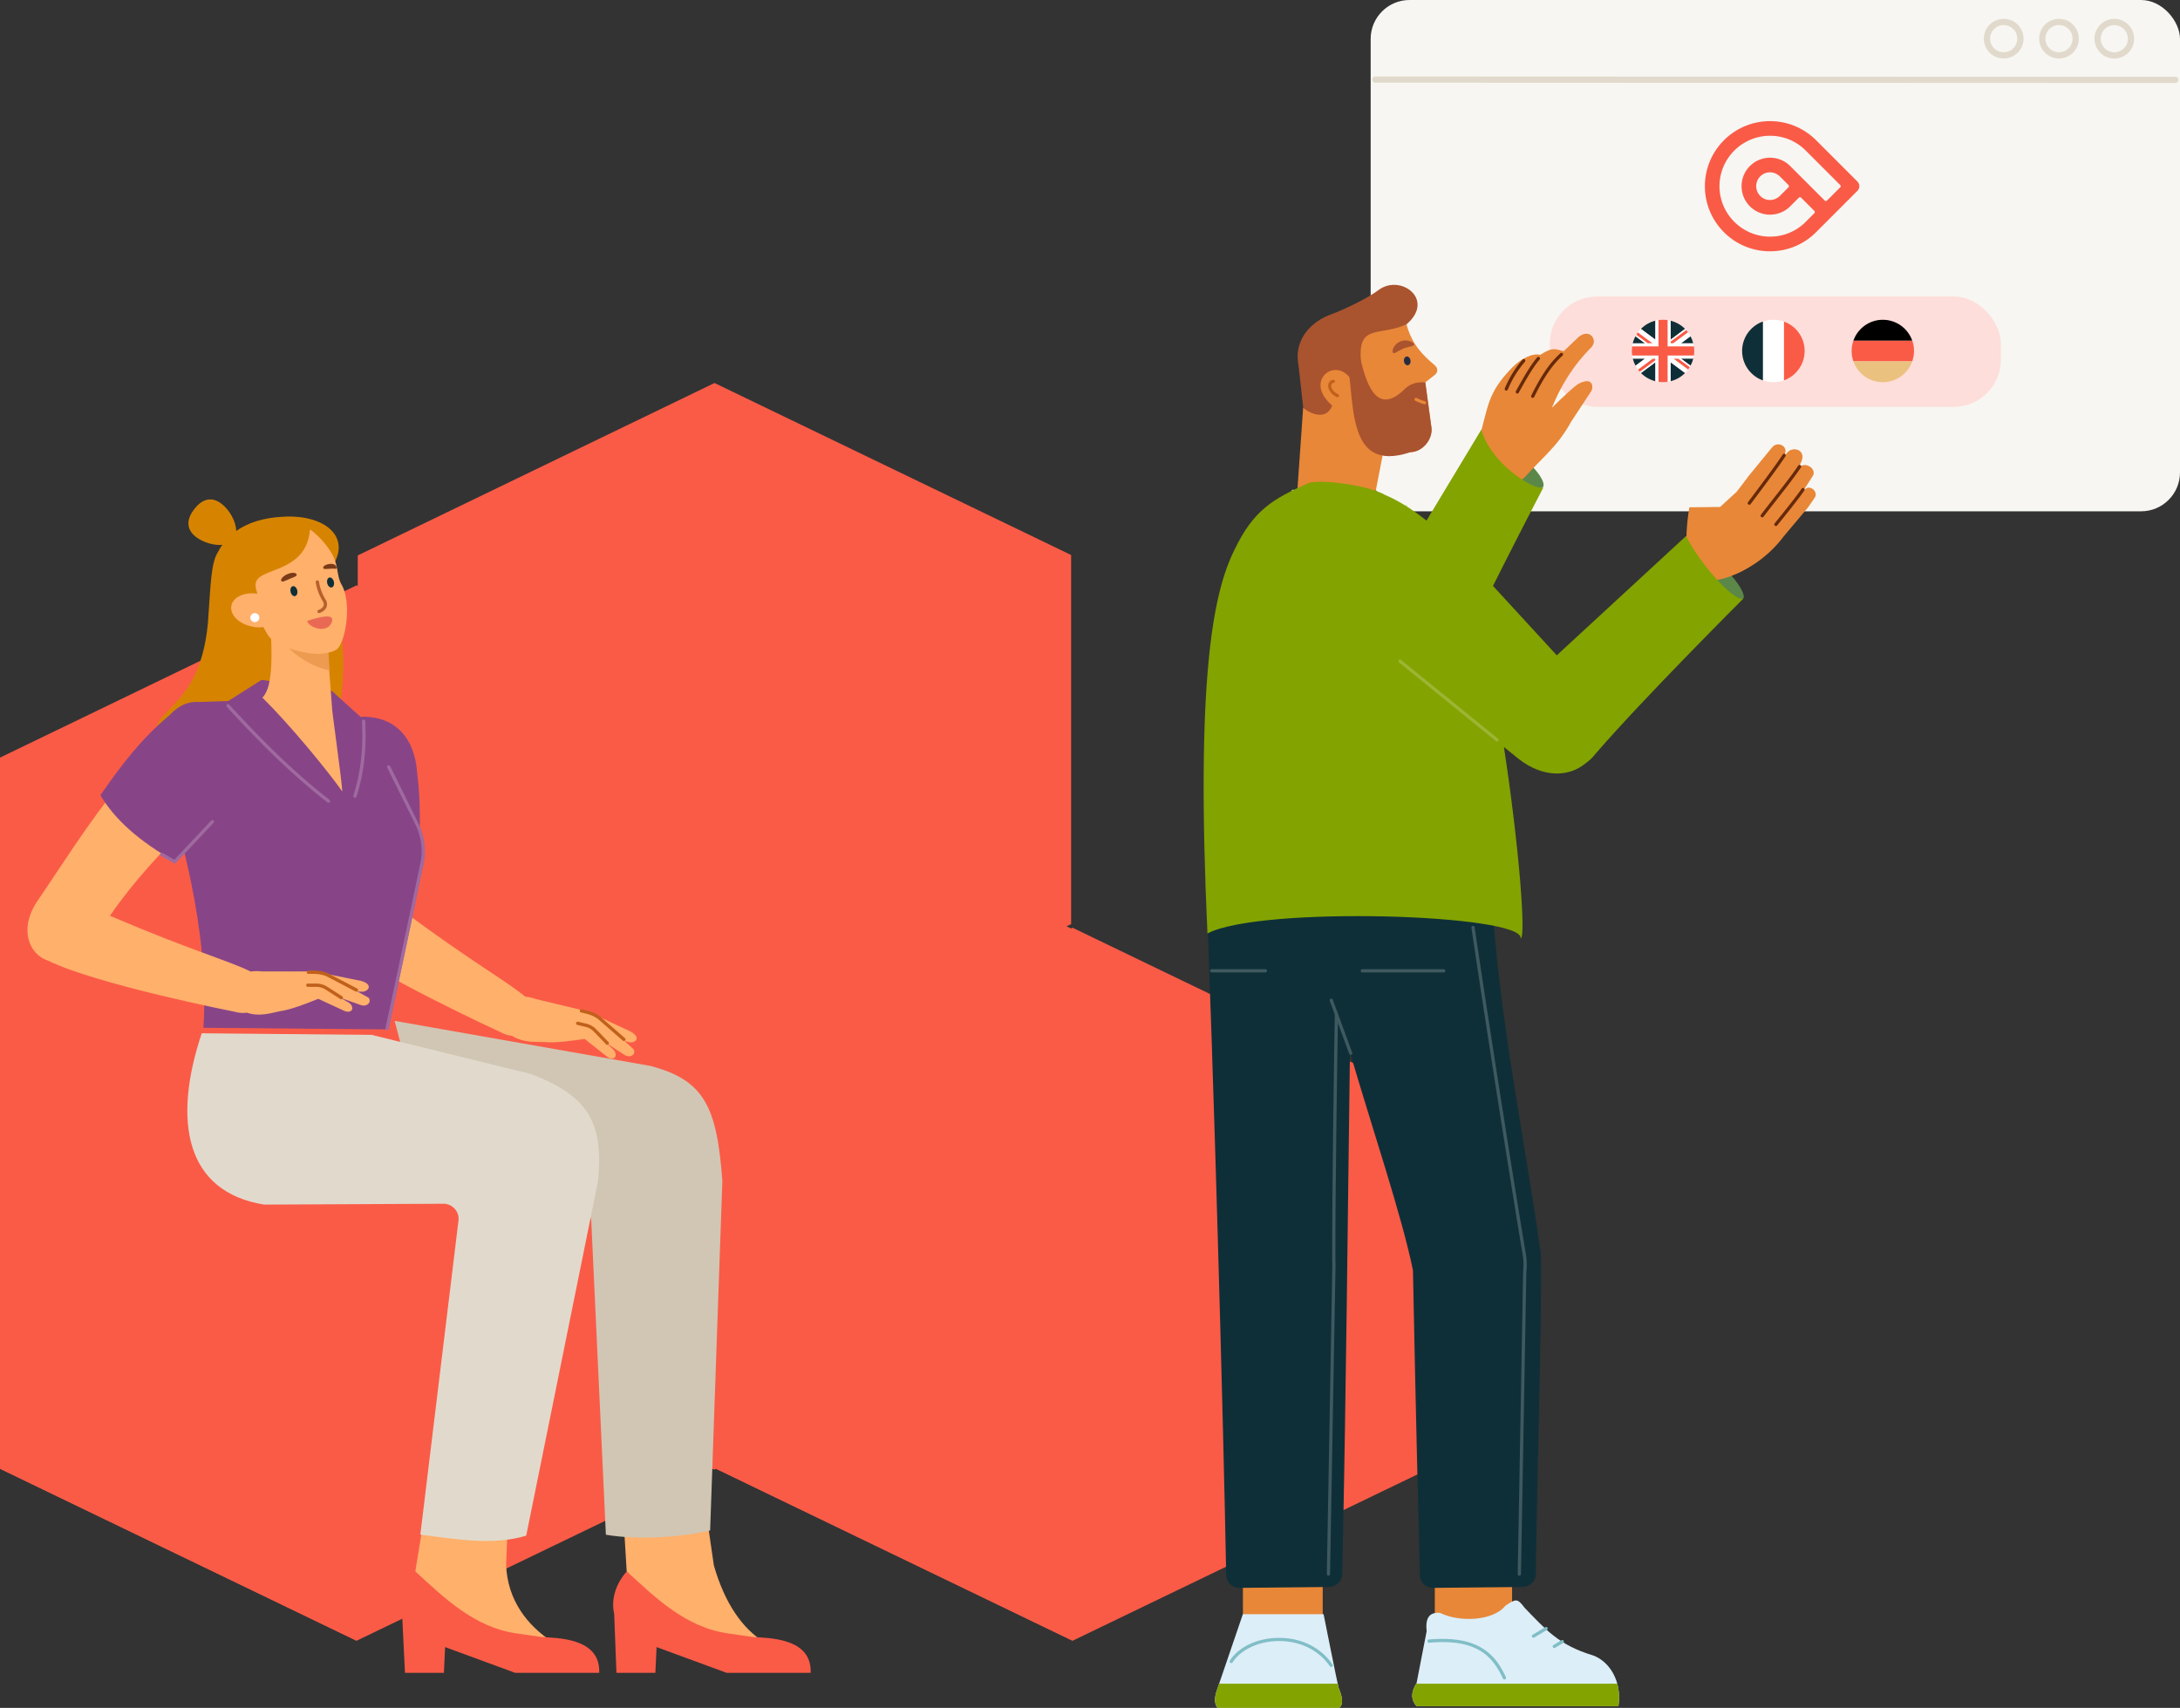 <svg width="595.95" height="466.96" version="1.1" id="svg7109" xmlns:xlink="http://www.w3.org/1999/xlink" xmlns="http://www.w3.org/2000/svg"><rect width="100%" height="100%" fill="#333333" stroke="none"/><defs id="defs6623"><linearGradient id="linear-gradient" x1="514.75" y1="800" x2="514.75" y2="561.72" gradientUnits="userSpaceOnUse"><stop offset="0" stop-color="#fff" id="stop6531"/><stop offset=".02" stop-color="#dbecef" id="stop6533"/><stop offset=".06" stop-color="#a6d1d7" id="stop6535"/><stop offset=".09" stop-color="#7abbc3" id="stop6537"/><stop offset=".12" stop-color="#58a9b4" id="stop6539"/><stop offset=".15" stop-color="#3f9da8" id="stop6541"/><stop offset=".18" stop-color="#3195a2" id="stop6543"/><stop offset=".21" stop-color="#2c93a0" id="stop6545"/><stop offset=".79" stop-color="#164a50" id="stop6547"/></linearGradient><linearGradient id="linear-gradient-2" x1="-.76" y1="486.26" x2="1032.51" y2="486.26" gradientUnits="userSpaceOnUse"><stop offset="0" stop-color="#fff" stop-opacity="0" id="stop6552"/><stop offset="1" stop-color="#ebe7dd" id="stop6554"/></linearGradient><linearGradient id="linear-gradient-3" x1="2.33" y1="408.26" x2="551.29" y2="408.26" gradientUnits="userSpaceOnUse"><stop offset=".1" stop-color="#2c93a0" id="stop6557"/><stop offset=".21" stop-color="#fff" id="stop6559"/><stop offset=".31" stop-color="#de982b" id="stop6561"/><stop offset=".42" stop-color="#fff" id="stop6563"/><stop offset=".5" stop-color="#2c93a0" id="stop6565"/><stop offset=".57" stop-color="#fff" id="stop6567"/><stop offset=".65" stop-color="#de982b" id="stop6569"/><stop offset=".74" stop-color="#fff" id="stop6571"/><stop offset=".85" stop-color="#2c93a0" id="stop6573"/></linearGradient><linearGradient id="linear-gradient-4" x1="477.6" y1="658.43" x2="1025.08" y2="658.43" xlink:href="#linear-gradient-3"/><linearGradient id="linear-gradient-5" x1="44.27" y1="632.53" x2="592.24" y2="632.53" gradientUnits="userSpaceOnUse"><stop offset="0" stop-color="#0f2f38" id="stop6577"/><stop offset=".1" stop-color="#2c93a0" id="stop6579"/><stop offset=".21" stop-color="#fff" id="stop6581"/><stop offset=".31" stop-color="#de982b" id="stop6583"/><stop offset=".42" stop-color="#fff" id="stop6585"/><stop offset=".5" stop-color="#2c93a0" id="stop6587"/><stop offset=".57" stop-color="#fff" id="stop6589"/><stop offset=".65" stop-color="#de982b" id="stop6591"/><stop offset=".74" stop-color="#fff" id="stop6593"/><stop offset=".85" stop-color="#2c93a0" id="stop6595"/><stop offset="1" stop-color="#0f2f38" id="stop6597"/></linearGradient><linearGradient id="linear-gradient-6" x1="82.1" y1="613.61" x2="630.07" y2="613.61" xlink:href="#linear-gradient-5"/><linearGradient id="linear-gradient-7" x1="119.92" y1="595.11" x2="667.89" y2="595.11" xlink:href="#linear-gradient-5"/><linearGradient id="linear-gradient-8" x1="156.93" y1="577.84" x2="704.9" y2="577.84" xlink:href="#linear-gradient-5"/><linearGradient id="linear-gradient-9" x1="195.58" y1="558.93" x2="743.55" y2="558.93" xlink:href="#linear-gradient-5"/><linearGradient id="linear-gradient-10" x1="232.58" y1="541.25" x2="780.55" y2="541.25" xlink:href="#linear-gradient-5"/><linearGradient id="linear-gradient-11" x1="269.59" y1="523.57" x2="817.56" y2="523.57" xlink:href="#linear-gradient-5"/><linearGradient id="linear-gradient-12" x1="308.24" y1="505.48" x2="856.2" y2="505.48" xlink:href="#linear-gradient-5"/><linearGradient id="linear-gradient-13" x1="346.06" y1="487.8" x2="894.03" y2="487.8" xlink:href="#linear-gradient-5"/><linearGradient id="linear-gradient-14" x1="383.89" y1="468.88" x2="931.86" y2="468.88" xlink:href="#linear-gradient-5"/><linearGradient id="linear-gradient-15" x1="422.54" y1="450.79" x2="970.51" y2="450.79" xlink:href="#linear-gradient-5"/><linearGradient id="linear-gradient-16" x1="459.54" y1="431.06" x2="1007.51" y2="431.06" xlink:href="#linear-gradient-5"/><linearGradient id="linear-gradient-17" x1="128.38" y1="632.18" x2="676.35" y2="632.18" gradientTransform="matrix(-1 0 0 1 1115.38 0)" xlink:href="#linear-gradient-5"/><linearGradient id="linear-gradient-18" x1="166.21" y1="614.09" x2="714.18" y2="614.09" gradientTransform="matrix(-1 0 0 1 1115.38 0)" xlink:href="#linear-gradient-5"/><linearGradient id="linear-gradient-19" x1="204.03" y1="596" x2="752" y2="596" gradientTransform="matrix(-1 0 0 1 1115.38 0)" xlink:href="#linear-gradient-5"/><linearGradient id="linear-gradient-20" x1="241.86" y1="577.91" x2="789.83" y2="577.91" gradientTransform="matrix(-1 0 0 1 1115.38 0)" xlink:href="#linear-gradient-5"/><linearGradient id="linear-gradient-21" x1="279.69" y1="559.82" x2="827.66" y2="559.82" gradientTransform="matrix(-1 0 0 1 1115.38 0)" xlink:href="#linear-gradient-5"/><linearGradient id="linear-gradient-22" x1="317.52" y1="541.73" x2="865.48" y2="541.73" gradientTransform="matrix(-1 0 0 1 1115.38 0)" xlink:href="#linear-gradient-5"/><linearGradient id="linear-gradient-23" x1="354.52" y1="523.64" x2="902.49" y2="523.64" gradientTransform="matrix(-1 0 0 1 1115.38 0)" xlink:href="#linear-gradient-5"/><linearGradient id="linear-gradient-24" x1="392.35" y1="506.37" x2="940.32" y2="506.37" gradientTransform="matrix(-1 0 0 1 1115.38 0)" xlink:href="#linear-gradient-5"/><linearGradient id="linear-gradient-25" x1="430.17" y1="488.28" x2="978.14" y2="488.28" gradientTransform="matrix(-1 0 0 1 1115.38 0)" xlink:href="#linear-gradient-5"/><linearGradient id="linear-gradient-26" x1="468" y1="469.36" x2="1015.97" y2="469.36" gradientTransform="matrix(-1 0 0 1 1115.38 0)" xlink:href="#linear-gradient-5"/><linearGradient id="linear-gradient-27" x1="505.83" y1="451.27" x2="1053.8" y2="451.27" gradientTransform="matrix(-1 0 0 1 1115.38 0)" xlink:href="#linear-gradient-5"/><linearGradient id="linear-gradient-28" x1="542.83" y1="434" x2="1090.8" y2="434" gradientTransform="matrix(-1 0 0 1 1115.38 0)" xlink:href="#linear-gradient-5"/><radialGradient id="radial-gradient" cx="514.75" cy="545.43" fx="514.75" fy="545.43" r="495.47" gradientTransform="matrix(1 0 0 .54 0 249.2)" gradientUnits="userSpaceOnUse"><stop offset="0" stop-color="#fff" id="stop6508"/><stop offset=".08" stop-color="#fbfdfd" stop-opacity=".99" id="stop6510"/><stop offset=".15" stop-color="#f2f8f9" stop-opacity=".97" id="stop6512"/><stop offset=".21" stop-color="#e2f0f2" stop-opacity=".93" id="stop6514"/><stop offset=".27" stop-color="#cbe4e7" stop-opacity=".88" id="stop6516"/><stop offset=".33" stop-color="#aed5da" stop-opacity=".81" id="stop6518"/><stop offset=".39" stop-color="#8ac3ca" stop-opacity=".72" id="stop6520"/><stop offset=".45" stop-color="#5fadb7" stop-opacity=".62" id="stop6522"/><stop offset=".5" stop-color="#2f94a1" stop-opacity=".51" id="stop6524"/><stop offset=".51" stop-color="#2c93a0" stop-opacity=".5" id="stop6526"/><stop offset=".91" stop-color="#0f2f38" stop-opacity=".5" id="stop6528"/></radialGradient><clipPath id="clippath"><path id="base_innovation-4" d="M1006.63 498.43c-3.99-4-8.92-7.76-14.82-11.17L581.14 306.63c-36.45-21.04-96.1-21.04-132.55 0L37.94 487.26c-5.41 3.12-9.99 6.54-13.79 10.16-.02.02-.05.03-.07.05-27.27 21.2-38.84 59.25 13.86 89.67L448.6 784.21c36.45 21.05 96.1 21.05 132.55 0L991.8 587.14c2.35-1.36 4.55-2.78 6.6-4.24 44.06-29.18 33.39-64.09 8.23-84.47z" style="fill:none"/></clipPath><style id="style6506">.cls-35,.cls-36,.cls-37{fill:#fa5b47}.cls-39{fill:#e88738}.cls-41{fill:#ffb06b}.cls-42{fill:#fff}.cls-46{fill:#66290a}.cls-47{fill:#874587}.cls-49{fill:#9f6a9f}.cls-53{fill:#c0611b}.cls-54{fill:#aa532f}.cls-55{fill:#dceef8}.cls-59{fill:#e1dacc}.cls-62{fill:#3f5960}.cls-63{fill:#0f2f38}.cls-66{fill:#5b8749}.cls-69{fill:#83a300}.cls-70{fill:#80bec6}.cls-71{fill:#7b3b19}.cls-36,.cls-37{mix-blend-mode:multiply}.cls-37{opacity:.31}</style></defs><g id="g7107" transform="translate(-326.75 -104.04)" style="isolation:isolate"><g id="Layer_1"><g id="User"><g id="g7103"><g id="g7045"><g id="g6865"><g id="g6831"><path class="cls-35" id="polygon6825" d="m326.75 412 97.47 47.02L521.69 412V311.09l-97.47-47.01-97.47 47.1z"/><path class="cls-37" id="polygon6827" d="m424.22 358.2 97.47-47.11V412l-97.47 47.02z"/><path class="cls-36" id="polygon6829" d="m424.22 358.2-97.47-47.02V412l97.47 47.02z"/></g><g id="g6839"><path class="cls-35" id="polygon6833" d="m424.61 458.81 97.47 47.01 97.47-47.01V357.9l-97.47-47.02-97.47 47.1z"/><path class="cls-37" id="polygon6835" d="m522.08 405 97.47-47.1v100.91l-97.47 47.01z"/><path class="cls-36" id="polygon6837" d="m522.08 405-97.47-47.02v100.83l97.47 47.01z"/></g><g id="g6847"><path class="cls-35" id="polygon6841" d="m424.61 356.69 97.47 47.01 97.47-47.01V255.78l-97.47-47.02-97.47 47.11z"/><path class="cls-37" id="polygon6843" d="m522.08 302.88 97.47-47.1v100.91l-97.47 47.01z"/><path class="cls-36" id="polygon6845" d="m522.08 302.88-97.47-47.01v100.82l97.47 47.01z"/></g><g id="g6855"><path class="cls-35" id="polygon6849" d="m326.75 505.61 97.47 47.02 97.47-47.02V404.7l-97.47-47.01-97.47 47.1z"/><path class="cls-37" id="polygon6851" d="m424.22 451.8 97.47-47.1v100.91l-97.47 47.02z"/><path class="cls-36" id="polygon6853" d="m424.22 451.8-97.47-47.01v100.82l97.47 47.02z"/></g><g id="g6863"><path class="cls-35" id="polygon6857" d="m522.48 505.61 97.47 47.02 97.47-47.02V404.7l-97.47-47.01-97.47 47.1z"/><path class="cls-37" id="polygon6859" d="m619.95 451.8 97.47-47.1v100.91l-97.47 47.02z"/><path class="cls-36" id="polygon6861" d="m619.95 451.8-97.47-47.01v100.82l97.47 47.02z"/></g></g><g id="g6933"><g id="g6873"><path class="cls-41" d="m499.98 390.95-2.57-2.35c.82.24 1.34.39 1.34.39 1.58.35 3.51-1.18.31-2.97l-9.88-4.58c-.75-.43-1.67-.86-2.6-1.06 0 0-7.37-1.73-13.24-3.16-1.11-.4-2.11-.62-3-.68-5.35-4.44-14.24-9.2-33.88-23.8-.03-16.86 2.11-25.07 4.13-29.26-4.14-6.87-12.27-4.23-15.2-9.27-7.2 8.58-7.23 22.37-7.77 30.46-6.2 6.11-5.04 13.25-.47 16.06.03.03.06.05.09.08 11.66 9.55 46.4 25.46 46.4 25.46 1.02.58 2.06.88 3.07.97 3.13 1.96 6.42 1.62 8.83 1.71 3.34.31 7.84-.41 11.04-.85l6.23 4.93c1.82 1.23 3.01-.3 1.69-1.92l-2.01-1.88 5.06 3.28c1.55.94 3.16-.28 2.42-1.55z" id="path6867"/><path class="cls-53" d="M492.67 389.7a.477.477 0 0 1-.22-.12l-3.36-3.49a4.588 4.588 0 0 0-2.26-1.29h-.01l-2.25-.54a.447.447 0 1 1 .21-.87l2.25.53h.01c1.03.25 1.96.78 2.69 1.54l3.36 3.49a.444.444 0 0 1-.43.74z" id="path6869"/><path class="cls-53" d="M497.2 388.66a.498.498 0 0 1-.19-.1l-6.69-5.82c-1.36-1.08-2.77-1.45-4.76-1.88a.446.446 0 0 1 .19-.87c2.12.46 3.62.85 5.14 2.06 0 0 .01 0 .02.01l6.7 5.83c.19.16.21.44.04.63a.44.44 0 0 1-.44.14z" id="path6871"/></g><path d="M419.75 275.33s-4.3-5.05-3.55-7.32c1.07-2.23.17-3.45.97-8.49 6.15-8.56-1.58-14.82-12.82-14.21-5.46.23-9.81 1.62-13.04 3.91 0-2.56-1.81-5.77-4-7.45-2.94-2.26-5.54-1.03-7.47 1.48-1.93 2.51-2.45 5.34.49 7.6 1.9 1.46 4.83 2.38 7.19 2.16-.42.6-.8 1.22-1.13 1.87-2.01 3.09-2.02 8.89-2.81 19.61-2.46 26.68-19.9 22.77-12.33 34.68 1.55 2.44 37.91 20.78 41.77 15.25 5.36-19.19 9.5-33.36 6.72-49.09z" id="path6875" style="fill:#d68400"/><g id="RArm"><path class="cls-47" d="M414.01 345.73c8.06 1.69 20.42.49 27.64-2.13-.54-8.67.52-17.36-.86-28.29-.69-9.59-5.93-14.58-12.95-15.21-.58-.08-1.14-.11-1.68-.11-16.27 1.45-17.77 23.98-12.15 45.74z" id="path6877"/></g><g id="Body"><path class="cls-47" d="M380.03 296.07c.41-.1 4.68-.23 9.1-.36l9.15-5.8 19.22 3.06 9.03 8.18v.07c.45.31.83.7 1.1 1.16l13.42 27.13c.76 1.54 1.31 3.26 1.58 5.06.27 1.8.25 3.45-.03 5.15 0 0-9.62 45.73-9.71 45.77l-50.54-.44c1.93-27.35-7.7-57.22-9.45-63.78-1.87-10.15-2.54-21.86 7.13-25.2z" id="path6880"/></g><path class="cls-41" d="m427.45 376.79-3.04-1.68c.85.04 1.4.07 1.4.07 1.62-.03 3.14-1.97-.39-2.96l-10.67-2.15c-.83-.24-1.83-.44-2.77-.43 0 0-7.57.03-13.61 0-1.18-.13-2.2-.11-3.08.03-6.24-3.07-15.99-5.63-38.49-15.25 6.79-9.8 14.02-17.42 22.49-25.8-5.63-5.72-10.85-11.47-14.88-15.69-10.62 11.39-17.91 23.47-27.82 38.03-4.6 7.39-1.82 14.06 3.28 15.73.04.02.07.04.11.05 13.57 6.57 51.05 13.95 51.05 13.95 1.13.32 2.21.38 3.21.23 3.5 1.18 6.62.08 8.99-.39 3.32-.48 7.53-2.22 10.54-3.4l7.21 3.34c2.05.77 2.86-.99 1.19-2.26l-2.39-1.36 5.69 2.01c1.73.55 3-1.01 2-2.07z" id="path6883"/><path class="cls-41" d="m498.07 533.68-1.14-18.92h22.46l2.51 17.28c3.04 10.62 7.94 17.26 13.57 20.85-15.85 2.92-27.44-5.54-37.41-19.21z" id="path6885"/><path class="cls-35" d="M548.36 561.41c.38-9.63-11.49-9.49-15.89-9.81l-6.51-.94c-11.92-1.62-20.35-10.14-27.88-16.98-3.14 3.59-4.31 7.82-3.43 11.63l.62 16.1h10.64l.33-7.04 19.15 7.04z" id="path6887"/><path d="m488.37 437.54 4.01 86.11c9.31 1.58 20.95.59 28.5-1.17l3.34-95.53c-1.46-20.38-5-27.63-19.69-31.48l-69.9-12.31 12.08 46.01 32.06.52c4.64.06 8.62 3.32 9.59 7.86z" id="path6889" style="fill:#d1c6b3"/><path class="cls-41" d="m440.28 533.68 3.1-18.92h22.46l-.74 17.03c.34 9.76 5.84 16.7 12.59 21.1-15.85 2.92-27.44-5.54-37.41-19.21z" id="path6891"/><path class="cls-59" d="M381.9 386.56c-8.08 24.16-4.36 43.38 17.06 46.83l49-.23c2.6-.01 4.58 2.35 4.09 4.91l-10.39 85.54c10.2 1.36 20.07 2.99 28.94.3l19.62-96.87c1.71-16.68-3.23-23.44-18.12-29.3l-43.73-10.75-46.49-.44z" id="path6893"/><path class="cls-35" d="M490.56 561.41c.38-9.63-11.49-9.49-15.89-9.81l-6.51-.94c-11.92-1.62-20.35-10.14-27.88-16.98-2.68 3.07-3.91 6.59-3.67 9.94-.06-.03-.07-.02-.02.02l.87 17.77h10.64l.33-7.04 19.15 7.04h22.97z" id="path6895"/><path class="cls-47" d="M389.98 321.4c8.93-12.96-5.79-33.77-16.79-21.91-7.87 6.56-13.34 13.81-18.98 21.95 3.84 6.63 10.68 12.66 20.33 18.12 4.72-4.5 9.37-10.95 15.45-18.16z" id="path6897"/><g id="Body-2"><path class="cls-49" d="M432.54 385.71c-.18 0-.36-.12-.42-.3a.47.47 0 0 1 0-.31c.29-1.06 6.46-30.3 9.69-45.69.28-1.68.29-3.27.03-5-.26-1.74-.78-3.39-1.53-4.92l-7.69-15.55a.449.449 0 0 1 .2-.6c.22-.11.49-.02.6.2l7.69 15.55c.8 1.61 1.34 3.36 1.62 5.19.27 1.83.26 3.51-.03 5.29v.02s-2.4 11.43-4.82 22.87c-1.4 6.64-2.53 11.93-3.33 15.73-.46 2.15-.84 3.94-1.11 5.19-.14.63-.25 1.12-.32 1.46-.15.67-.17.76-.41.84-.05.02-.1.03-.15.03zm-.35-.73s-.05.07-.06.1c.02-.04.04-.07.06-.1zm.19-.14zm0 0zm0 0zm9.86-45.35z" id="path6899"/></g><g id="Neck"><path class="cls-41" d="m417.53 297.62-1.82-23.57-15.96-9.83c2.39 22.82.9 28.27-1.26 30.56 7.58 7.48 17.78 19.91 21.84 25.67-.17-3.3-2.91-22.61-2.81-22.83z" id="path6902"/><path d="M416.86 287.4c-10.12-2.54-16.48-10.22-14.84-16.95l14.03 4.31.8 12.64z" id="path6904" style="fill:#ed9b51"/></g><path class="cls-49" d="M416.54 323.51c-.1 0-.19-.03-.27-.09-10.83-8.45-19.62-17.54-27.51-26.11a.436.436 0 0 1 .03-.63c.18-.17.46-.16.63.03 7.86 8.54 16.62 17.6 27.4 26.01.19.15.23.43.08.63-.09.11-.22.17-.35.17z" id="path6907"/><path class="cls-49" d="M423.78 322.16s-.09 0-.14-.02a.442.442 0 0 1-.29-.56c2.5-7.83 2.6-14.67 2.36-20.33-.01-.25.18-.46.43-.47.25 0 .46.18.47.43.24 5.74.14 12.67-2.41 20.64a.45.45 0 0 1-.43.31z" id="path6909"/><path class="cls-49" d="M374.51 340.11c-.08 0-.15-.02-.22-.06l-3.52-2.01a.455.455 0 0 1-.17-.61c.12-.21.4-.29.61-.17l3.21 1.84 10.06-10.7c.17-.18.45-.19.63-.02s.19.45.02.63l-10.3 10.96a.47.47 0 0 1-.33.14z" id="path6911"/><path class="cls-53" d="M420.05 377.27a.42.42 0 0 1-.24-.07l-4.08-2.61c-.75-.48-1.61-.73-2.49-.73h-2.33c-.25 0-.45-.2-.45-.45s.2-.45.45-.45h2.33c1.06 0 2.09.3 2.98.87l4.08 2.61c.21.13.27.41.14.62-.09.13-.23.21-.38.21z" id="path6913"/><path class="cls-53" d="M424.21 375.2c-.07 0-.14-.02-.21-.05l-7.86-4.11c-1.58-.73-3.03-.76-5.07-.72a.448.448 0 0 1-.46-.44c0-.25.19-.45.44-.46 2.17-.05 3.72-.02 5.48.8h.02l7.87 4.11a.445.445 0 0 1-.21.84z" id="path6915"/><path class="cls-41" d="M420.19 264.01c-1.64-2.77-.63-5.55-3.23-9.44-.56-.81-2.38-3.57-5.47-5.79-.81 10.87-11.64 10.55-14.27 13.54-.57.65-.73 1.62-.53 2.53l.4 1.51c-2.93-.44-5.75.5-6.77 2.4-1.22 2.28.61 5.08 4.07 6.25 1.62.55 3.09.69 4.32.45.17.32.36.66.58 1.02 1.35 2.56 2.61 3.5 6.69 4.9 4.23 1.41 9.51 2.21 12.78.24 2.38-1.64 4.28-12.54 1.43-17.63z" id="path6917"/><path class="cls-42" d="M397.63 272.66c.13.67-.3 1.32-.97 1.45-.67.13-1.32-.3-1.45-.97-.13-.67.3-1.32.97-1.45.67-.13 1.32.3 1.45.97z" id="path6919"/><path d="M413.96 271.67a.45.45 0 0 1-.15-.87c.73-.26 1.22-.67 1.38-1.16.13-.38.06-.81-.21-1.23-.75-1.2-1.65-3.19-1.91-5.19-.03-.25.14-.47.39-.5.25-.03.47.14.5.39.24 1.85 1.08 3.71 1.78 4.83.42.67.52 1.36.3 2-.26.74-.94 1.35-1.93 1.71-.05.02-.1.03-.15.03z" id="path6921" style="fill:#b8602d"/><path class="cls-63" d="M416.21 263.52c.18.75.73 1.25 1.23 1.13.5-.12.76-.82.58-1.57-.18-.75-.73-1.25-1.23-1.13-.5.12-.76.82-.58 1.57z" id="path6923"/><ellipse class="cls-63" cx="407.09" cy="265.7" rx=".93" ry="1.39" transform="rotate(-12.82 406.951 265.649)" id="ellipse6925"/><path class="cls-71" d="M407.83 261.07c.21.51-.73.75-1.89 1.24s-2.1 1.04-2.32.53c-.21-.51.6-1.36 1.76-1.85 1.16-.49 2.23-.43 2.45.08z" id="path6927"/><path d="M410.76 273.79c4.4-1.4 7.43-1.93 6.72.32-1.42 3.54-6.64 1.27-6.72-.32z" id="path6929" style="fill:#ea6954"/><path class="cls-71" d="M418.76 259.24c.03.5-.43.21-1.59.28-1.15.07-2.04.26-2.07-.25-.03-.5.84-.99 1.99-1.06 1.15-.07 1.63.52 1.66 1.02z" id="path6931"/></g><g id="g7043"><g id="g6949"><rect x="701.45" y="104.04" width="221.25" height="139.8" rx="10.64" ry="10.64" id="rect6935" style="fill:#f7f6f2"/><path class="cls-59" d="M904.74 120.04c-1.45 0-2.81-.56-3.83-1.59a5.386 5.386 0 0 1-1.59-3.83c0-1.45.56-2.81 1.59-3.83a5.386 5.386 0 0 1 3.83-1.59c1.45 0 2.81.56 3.83 1.59a5.386 5.386 0 0 1 1.59 3.83c0 1.45-.56 2.81-1.59 3.83a5.386 5.386 0 0 1-3.83 1.59zm0-9.13c-.99 0-1.92.39-2.62 1.09-.7.7-1.09 1.63-1.09 2.62 0 .99.39 1.92 1.09 2.62.7.7 1.63 1.09 2.62 1.09 2.05 0 3.71-1.66 3.71-3.71 0-.99-.39-1.92-1.09-2.62-.7-.7-1.63-1.09-2.62-1.09zm-4.56 3.71z" id="path6937"/><path class="cls-59" d="M889.62 120.03c-1.45 0-2.81-.56-3.83-1.59a5.386 5.386 0 0 1-1.59-3.83c0-1.45.56-2.81 1.59-3.83a5.386 5.386 0 0 1 3.83-1.59c1.45 0 2.81.56 3.83 1.59a5.386 5.386 0 0 1 1.59 3.83c0 2.99-2.43 5.42-5.42 5.42zm0-9.13c-2.05 0-3.71 1.66-3.71 3.71 0 .99.39 1.92 1.09 2.62.7.7 1.63 1.09 2.62 1.09 2.05 0 3.71-1.66 3.71-3.71s-1.66-3.71-3.71-3.71z" id="path6939"/><path class="cls-59" d="M874.5 120.03c-1.45 0-2.81-.56-3.83-1.59a5.386 5.386 0 0 1-1.59-3.83c0-1.45.56-2.81 1.59-3.83a5.386 5.386 0 0 1 3.83-1.59c1.45 0 2.81.56 3.83 1.59a5.386 5.386 0 0 1 1.59 3.83c0 1.45-.56 2.81-1.59 3.83a5.386 5.386 0 0 1-3.83 1.59zm0-9.13c-2.05 0-3.71 1.66-3.71 3.71 0 .99.39 1.92 1.09 2.62.7.7 1.63 1.09 2.62 1.09 2.05 0 3.71-1.66 3.71-3.71 0-.99-.39-1.92-1.09-2.62-.7-.7-1.63-1.09-2.62-1.09z" id="path6941"/><path class="cls-59" d="m921.43 126.74-218.7-.09a.85.85 0 1 1 0-1.7l218.7.09a.85.85 0 1 1 0 1.7z" id="path6943"/><rect x="750.42" y="185.11" width="123.32" height="30.17" rx="12.89" ry="12.89" id="rect6945" style="fill:#fededa"/><path class="cls-35" d="m834.53 153.69-11.32-11.32a17.75 17.75 0 0 0-12.58-5.21c-4.93 0-9.87 2.04-13.43 6.12-5.83 6.68-5.84 16.66-.02 23.34 3.56 4.09 8.5 6.13 13.44 6.13 4.56 0 9.11-1.74 12.58-5.21l2.68-2.68 2.83-2.83 5.81-5.82c.69-.7.69-1.82 0-2.52zm-4.72 1.57-3.61 3.61c-.17.17-.46.17-.63 0l-6.5-6.5-2.93-2.93a7.76 7.76 0 0 0-5.51-2.28c-2.23 0-4.47.96-6.04 2.87-2.32 2.83-2.32 7 0 9.83a7.763 7.763 0 0 0 6.04 2.87c1.99 0 3.99-.76 5.51-2.28l2.36-2.36c.17-.17.46-.17.63 0l3.61 3.61c.17.17.17.46 0 .63l-2.36 2.37c-2.6 2.6-6.07 4.04-9.75 4.04-4.9 0-9.5-2.61-12.03-7.01a13.719 13.719 0 0 1 0-13.56c2.52-4.4 7.13-7.01 12.03-7.01 3.68 0 7.15 1.43 9.75 4.04l9.44 9.44c.17.17.17.46 0 .63zm-14.15 0-2.27 2.27c-.71.71-1.64 1.16-2.64 1.19-1.15.04-2.2-.42-2.96-1.28a3.78 3.78 0 0 1 0-5c.76-.86 1.82-1.32 2.96-1.28 1 .03 1.93.49 2.64 1.19l2.27 2.27c.17.17.17.46 0 .63z" id="path6947"/></g><g id="g6967"><path class="cls-54" d="M711.25 192.71c7.91-6.72-1.52-13.79-7.52-9.46-2.86 2.19-9.18 5.33-13.79 7.01-5.67 2.34-9.14 7.23-8.34 12.83.08 0 .92 7.98 1.49 13.16 15.83 9.01 24.52-12.63 28.16-23.54z" id="path6951"/><path class="cls-39" d="m718.71 206.75-2.33 1.84 1.63 12.04c.64 3.36-2.31 6.98-5.73 7.03l-7.49.55-3.02 15.52-20.57-2.59 1.8-25.73c-.4.11 5.98 4.93 8.01-.67l7.79-12.04c-.94-10.27 5.12-6.61 12.45-9.99 1.49 5.64 4.67 8.6 7.59 11.08 1.25.96.96 2.31-.13 2.96z" id="path6953"/><path class="cls-39" d="M696.17 207.88c4.89 7.22-2.06 12.07-7.14 4.98-4.29-5.79 3.19-11.01 7.14-4.98z" id="path6955"/><path class="cls-54" d="M718.02 220.56c-.15-1.04-1.47-10.71-1.63-11.97-2.71-.21-4.2.58-5.37 1.57-7.3 7.4-10.4.31-12.31-7.75l-3.91-.74c2.62 11.06-.72 32.11 17.53 26 3.43-.07 6.34-3.75 5.69-7.11z" id="path6957"/><path class="cls-39" d="M716.21 214.57s-.07 0-.11-.01c-.79-.21-1.61-.53-2.44-.95a.418.418 0 0 1-.18-.57c.11-.21.36-.29.57-.18.77.4 1.54.69 2.27.89.22.06.36.29.3.51-.05.19-.22.31-.41.31z" id="path6959"/><path class="cls-54" d="M707.47 200.37c.26.68 1.19-.25 2.76-.96 1.57-.71 3.32-.61 3.05-1.29-.26-.68-2.06-1.38-3.66-.76-1.6.62-2.41 2.34-2.15 3.02z" id="path6961"/><path d="M710.56 202.83c.09.66.57 1.14 1.06 1.07.49-.07.82-.66.72-1.32-.09-.66-.57-1.14-1.06-1.07-.49.07-.82.66-.72 1.32z" id="path6963" style="fill:#272b42"/><path class="cls-53" d="M692.37 212.67c-.07 0-.13-.02-.19-.05-1.77-.93-2.45-2.33-2.34-3.31.08-.72.56-1.25 1.31-1.44a.418.418 0 1 1 .21.81c-.4.1-.64.35-.68.72-.08.67.48 1.73 1.89 2.46.21.11.29.36.18.57-.08.14-.22.23-.37.23z" id="path6965"/></g><path class="cls-39" transform="rotate(180 729.55 542.985)" id="rect6969" d="M718.99 534.02h21.12v17.92h-21.12z"/><path class="cls-39" transform="rotate(180 677.435 542.985)" id="rect6971" d="M666.53 534.02h21.81v17.92h-21.81z"/><path class="cls-55" d="M688.58 545.38c-.65-3.33 3.88 19.57 4.15 20.24.99 2.35 1.41 4.59 0 5.38H659.6c-1.02-1.27-.85-3.15 0-5.38l6.91-20.24z" id="path6973"/><path class="cls-55" d="M720.47 545.03c-2.74-.28-4.16 1.13-3.71 4.97L714 564.23c-1.47 2.25-1.68 4.38 0 6.31h55.19c1.02-7.09-2.63-12.34-6.97-13.9-9.34-2.8-12.92-7.07-18.7-13.03-2.03-2.75-2.46-2.39-5.27-.53-3.32 4.21-12.65 4.54-17.79 1.95z" id="path6975"/><path class="cls-69" d="M769.19 570.54H714c-1.64-1.89-1.48-3.96-.1-6.15h54.97c.49 1.82.65 3.89.32 6.15z" id="path6977"/><path class="cls-69" d="M692.73 565.62c.99 2.35 1.41 4.59 0 5.38H659.6c-1.02-1.27-.85-3.15 0-5.38l.42-1.23h32.41c.15.7.26 1.15.29 1.23z" id="path6979"/><path class="cls-70" d="M738.02 563.22c-.17 0-.32-.09-.4-.25-2.19-4.72-4.47-6.53-6.2-7.58-3.35-2.03-7.92-2.75-13.96-2.21a.452.452 0 0 1-.48-.4c-.02-.24.16-.45.4-.48 13.72-1.22 18.22 4.23 21.04 10.3.1.22 0 .48-.21.58-.06.03-.12.04-.18.04z" id="path6981"/><path class="cls-70" d="M690.65 559.79c-.14 0-.28-.07-.36-.19-3.07-4.47-8.26-6.99-14.22-6.88-5.32.09-10.18 2.38-12.38 5.83-.13.2-.4.26-.6.13-.2-.13-.26-.4-.13-.6 2.39-3.75 7.41-6.13 13.1-6.23 6.26-.11 11.71 2.54 14.95 7.26.14.2.09.47-.11.61-.08.05-.16.08-.25.08z" id="path6983"/><g id="g6989"><path class="cls-70" d="M751.65 554.62c-.15 0-.29-.08-.38-.21a.437.437 0 0 1 .15-.6l2.19-1.31a.437.437 0 1 1 .45.75l-2.19 1.31c-.07.04-.15.06-.22.06z" id="path6985"/><path class="cls-70" d="M745.96 551.81c-.15 0-.29-.08-.38-.21a.437.437 0 0 1 .15-.6l3.46-2.07a.437.437 0 1 1 .45.75l-3.46 2.07c-.07.04-.15.06-.22.06z" id="path6987"/></g><path class="cls-63" d="M747.96 446.89c-3.77-28.58-13.33-73.64-13.45-104.78h-78.23c2.25 54.28 4.88 149.33 5.68 192.69.05 1.93 1.69 3.44 3.68 3.38l24.45-.24c1.97-.06 3.56-1.62 3.6-3.54 1.17-56.51 1.42-93.16 2.1-142.65 5.99 20.55 14.09 44.36 17.22 59.57.69 35.57 1.58 71.39 1.89 83.48.05 1.93 1.69 3.44 3.68 3.38l24.45-.24c1.97-.06 3.56-1.62 3.6-3.54.06-16.75 1.76-72.89 1.34-87.52z" id="path6991"/><path class="cls-66" d="M736.95 228.02c.93-1.19 4.03-.31 6.92 1.96 2.89 2.27 5.6 6.06 4.67 7.25-.93 1.19-5.15-.69-8.04-2.96-2.89-2.27-4.48-5.07-3.55-6.26z" id="path6993"/><path class="cls-66" d="M792.66 257.43c.89-.92 3.75.4 6.4 2.95 2.65 2.55 5.1 6.45 4.21 7.38-.89.92-4.78-1.49-7.42-4.04-2.65-2.55-4.07-5.36-3.19-6.28z" id="path6995"/><g id="g7005"><path class="cls-39" d="m820.85 242.97-6.56 7.81c-5.03 6.72-11.6 9.67-13.33 10.36-8.68 3.74-15.59 1.79-12.4-18.4l8.42-.09 4.37-4.01s.02.01.03.02c0 0 3.08-3.99 3.28-4.34l6.52-7.95c1.55-1.93 4.78-.22 3.31 2.14l-5.88 7.87c-.41.68-2.6 3.48-3.58 4.8.04.5-.47.65-.07.43.99-1.27 3-3.84 3.47-4.52l6.77-9.15c1.44-2.07 5.42-1.02 4.01 2.31-.9 2.41-10.46 14.75-10.74 14.42 0 0 3.62-4.08 3.71-4.48l6.39-8.25c1.48-1.91 4.81.16 3.82 2.11l-3.3 5.18c-.03.38-6.66 8.14-6.66 8.14-.08.3-.58-.38-.32-.41 1.24-.92 2.69-2.83 3.51-3.61.6-.81 4.17-5.24 4.67-5.64 1.42-1.15 3.63.86 2.54 2.43 0 0-1.86 2.71-1.95 2.82z" id="path6997"/><path class="cls-46" d="M804.95 242.05a.442.442 0 0 1-.35-.7c.39-.52.84-1.12 1.33-1.78 2.48-3.31 6.24-8.32 8.19-11.29.13-.2.4-.26.61-.13.2.13.26.4.13.61-1.97 3-5.58 7.82-8.22 11.34-.49.66-.94 1.26-1.33 1.78-.09.12-.22.18-.35.18z" id="path6999"/><path class="cls-46" d="M812.23 247.86c-.1 0-.19-.03-.28-.1a.433.433 0 0 1-.06-.62c1.59-1.96 5.82-7.18 7.39-9.49.14-.2.41-.25.61-.12.2.14.25.41.12.61-1.59 2.35-5.83 7.58-7.43 9.55-.09.11-.21.16-.34.16z" id="path7001"/><path class="cls-46" d="M808.49 245.49a.442.442 0 0 1-.35-.7c.82-1.11 2.02-2.63 3.29-4.25 2.52-3.22 5.38-6.86 6.91-9.2.13-.2.4-.26.61-.13.2.13.26.4.13.61-1.55 2.36-4.42 6.03-6.95 9.26-1.26 1.61-2.46 3.14-3.28 4.23-.09.12-.22.18-.35.18z" id="path7003"/></g><g id="g7015"><path class="cls-39" d="M731.17 223.52c2.43-7.74 1.91-11.9 9.07-19.08 2.67-2.69 5.69-3.87 7.58-3.39 3.47-2.28 4.37-1.5 6.39-.97l3.98-3.81c3.03-2.61 5.23.57 3.86 2.35.41.08-6.25 5.06-11.06 16.92 2.77-2.71 5.49-5.35 7.23-6.54 4.11-2.19 4.27 1.04 3.41 2.18l-5.34 8.11c-3.72 6.78-7.51 9.43-12.9 15.42-9.1 7.12-14.26-4.28-12.21-11.2z" id="path7007"/><path class="cls-46" d="M745.75 212.82c-.06 0-.13-.01-.19-.04a.437.437 0 0 1-.2-.59c3.33-6.78 5.79-9.57 7.95-11.57a.45.45 0 0 1 .62.02c.16.18.15.45-.02.62-2.1 1.95-4.49 4.66-7.76 11.31-.08.15-.23.25-.39.25z" id="path7009"/><path class="cls-46" d="M741.54 211.63c-.07 0-.14-.02-.21-.05a.44.44 0 0 1-.17-.6c1.98-3.59 3.92-7 5.81-9.22.16-.18.43-.21.62-.05.18.16.21.43.05.62-1.84 2.16-3.75 5.52-5.71 9.08a.45.45 0 0 1-.38.23z" id="path7011"/><path class="cls-46" d="M738.53 210.84c-.06 0-.11-.01-.17-.03a.442.442 0 0 1-.24-.57c1.18-2.87 2.8-5.52 4.84-7.87.16-.18.43-.2.62-.05.18.16.2.43.05.62a27.777 27.777 0 0 0-4.69 7.63c-.07.17-.23.27-.41.27z" id="path7013"/></g><path class="cls-69" d="M698.24 280.48a13.67 13.67 0 0 0 8.66 12.69c7.02 2.77 14.96-.68 17.73-7.7 8.22-17.98 24.04-48.15 24.04-48.15-2.54.92-14.41-6.56-16.96-15.83l-32.51 53.96c-.88 1.54-.96 3.36-.95 5.04z" id="path7017"/><g id="Character3"><g id="Body-3"><path class="cls-42" d="M708.34 237.72c.02 0 .01 0 0 0z" id="path7019"/><path d="M708.13 237.66s-.03 0-.05-.01c0 0 .11.02.05.01z" id="path7021" style="fill:#0b73b8"/></g></g><path d="M735.67 301.16c-.09 0-.18-.03-.26-.09l-19.68-14.85a.444.444 0 0 1-.09-.61c.15-.19.42-.23.61-.09l19.68 14.85c.19.15.23.42.09.61-.09.11-.22.17-.35.17z" id="path7025" style="fill:#e6da6f"/><path d="M700.62 244.36c-7.35 0-14.77-1.95-20.59-5.63-.2-.13-.27-.4-.14-.6.13-.2.4-.27.6-.14 8.48 5.36 20.44 6.96 30.47 4.09.23-.07.48.07.54.3.07.23-.07.48-.3.54-3.38.97-6.98 1.44-10.59 1.44z" id="path7027" style="fill:#c7f2ad"/><path class="cls-69" d="m787.68 250.59-35.35 32.62-27.18-29.57c-.91-.8-1.87-1.49-2.87-2.08-4.54-4.97-11.37-9.89-16.8-12.15-4.49-2.7-18.22-4.53-21.19-3.21-9.37 4.16-14.89 7.24-20.12 18.27-5.98 12.04-10.5 35.9-7.34 104.8 14.15-7.59 86.6-5.3 85.62 1.34 1.52-.12-.44-25.41-4.57-52.33l3.96 3.2c6.84 5.39 13.86 4.93 18.25 1.35 1.08-.76 2.06-1.69 2.91-2.79 12.91-14.97 40.29-42.29 40.29-42.29-2.61.71-11.92-9.63-15.61-17.16z" id="path7029"/><path class="cls-62" d="M742.08 534.85c-.24 0-.43-.2-.43-.45.24-13 1.28-71.15 1.48-82.72v-.04c.18-1.56.13-3.13-.14-4.67-3.61-21.57-10.67-66.63-13.99-89.29a.44.44 0 1 1 .87-.13c3.32 22.65 10.38 67.7 13.99 89.26.28 1.62.33 3.26.15 4.9-.2 11.62-1.24 69.71-1.48 82.7 0 .24-.2.43-.44.43z" id="path7031"/><path class="cls-62" d="M689.9 534.85c-.24 0-.43-.2-.43-.45.3-16.29 1.51-84.13 1.51-84.72 0-.29-.02-.6-.04-.91v-.03c-.06-19.56.53-56.47.71-67.32 0-.24.2-.43.44-.43s.43.2.43.45c-.18 10.84-.77 47.73-.71 67.29.02.32.03.64.04.94 0 .4-1.26 70.55-1.51 84.74 0 .24-.2.43-.44.43z" id="path7033"/><path class="cls-62" d="M721.44 369.91h-22.28c-.24 0-.44-.2-.44-.44s.2-.44.44-.44h22.28c.24 0 .44.2.44.44s-.2.44-.44.44z" id="path7035"/><path class="cls-62" d="M672.69 369.91h-14.71c-.24 0-.44-.2-.44-.44s.2-.44.44-.44h14.71c.24 0 .44.2.44.44s-.2.44-.44.44z" id="path7037"/><path d="M735.99 306.77c-.1 0-.19-.03-.28-.1l-26.51-21.51a.433.433 0 0 1-.06-.62c.15-.19.43-.22.62-.06l26.51 21.51c.19.15.22.43.06.62-.09.11-.21.16-.34.16z" id="path7039" style="fill:#9cb533"/><path class="cls-62" d="M696 392.46a.43.43 0 0 1-.41-.29l-5.32-14.5c-.08-.23.03-.48.26-.56.23-.08.48.03.56.26l5.32 14.5c.08.23-.03.48-.26.56-.05.02-.1.03-.15.03z" id="path7041"/></g></g><g id="g7101"><g id="g7053"><path class="cls-35" d="M849.99 200c0-1-.17-1.95-.49-2.84h-16.08c-.31.89-.49 1.85-.49 2.84 0 .99.17 1.95.49 2.84h16.08c.31-.89.49-1.85.49-2.84z" id="path7047"/><path d="M841.46 191.47c-3.71 0-6.87 2.37-8.04 5.69h16.08c-1.17-3.31-4.33-5.69-8.04-5.69z" id="path7049"/><path d="M849.5 202.84h-16.08a8.524 8.524 0 0 0 16.08 0z" id="path7051" style="fill:#ebc180"/></g><g id="g7061"><path class="cls-35" d="M814.4 191.96v16.08a8.284 8.284 0 0 0 3.21-2.04c3.32-3.35 3.29-8.75-.05-12.06a8.417 8.417 0 0 0-3.16-1.98z" id="path7055"/><path class="cls-42" d="M808.68 191.97v16.06c1.85.66 3.87.66 5.72.01v-16.08a8.57 8.57 0 0 0-5.72.01z" id="path7057"/><path class="cls-63" d="M808.68 191.96v16.08a8.284 8.284 0 0 1-3.21-2.04c-3.32-3.35-3.29-8.75.05-12.06.93-.92 2.01-1.58 3.16-1.98z" id="path7059"/></g><g id="g7099"><path class="cls-63" d="M773.85 195.97a8.76 8.76 0 0 0-.76 1.96h3.39l-2.64-1.96z" id="path7063"/><path class="cls-63" d="M779.29 191.72a8.429 8.429 0 0 0-3.96 2.25l3.96 2.94z" id="path7065"/><path class="cls-63" d="M783.44 208.27a8.429 8.429 0 0 0 3.96-2.25l-3.96-2.94z" id="path7067"/><path class="cls-63" d="M788.89 204.03c.33-.61.58-1.27.76-1.96h-3.39l2.64 1.96z" id="path7069"/><path class="cls-63" d="M789.64 197.92c-.17-.69-.43-1.34-.76-1.96l-2.64 1.96h3.39z" id="path7071"/><path class="cls-63" d="M776.49 202.07h-3.39c.17.69.43 1.34.76 1.96l2.64-1.96z" id="path7073"/><path class="cls-63" d="M775.33 206.02a8.526 8.526 0 0 0 3.96 2.25v-5.19z" id="path7075"/><path class="cls-63" d="M787.4 193.97a8.526 8.526 0 0 0-3.96-2.25v5.19z" id="path7077"/><path class="cls-35" d="m778.57 197.92-4.06-3.01c-.16.22-.32.45-.46.69l3.13 2.32z" id="path7079"/><path class="cls-35" d="m784.16 202.07 4.06 3.01c.16-.22.32-.45.46-.69l-3.13-2.32z" id="path7081"/><path class="cls-35" d="M779.29 202.07h-.72l-4.06 3.01c.17.22.34.44.53.64l4.25-3.15z" id="path7083"/><path class="cls-35" d="M783.44 197.92h.72l4.06-3.01c-.17-.22-.34-.44-.53-.64l-4.25 3.15z" id="path7085"/><path class="cls-42" d="M789.81 201.24h-7.19v7.19c.28-.04.56-.1.83-.16v-5.19l3.96 2.94c.29-.29.57-.61.81-.94l-4.06-3.01h1.39l3.13 2.32.21-.36-2.64-1.96h3.39c.07-.27.12-.55.16-.83z" id="path7087"/><path class="cls-42" d="M789.64 197.92h-3.39l2.64-1.96c-.2-.37-.42-.72-.67-1.05l-4.06 3.01h-.72v-.5l4.25-3.15c-.09-.1-.19-.2-.29-.3l-3.96 2.94v-5.19c-.27-.07-.55-.12-.83-.16v7.19h7.19c-.04-.28-.1-.56-.16-.83z" id="path7089"/><g id="g7095"><path class="cls-42" d="M772.93 201.24c.04.28.1.56.16.83h3.39l-2.64 1.96c.2.37.42.72.67 1.05l4.06-3.01h.72v.5l-4.25 3.15c.09.1.19.2.29.3l3.96-2.94v5.19c.27.07.55.12.83.16v-7.19z" id="path7091"/><path class="cls-42" d="M779.29 191.72v5.19l-3.96-2.94c-.29.29-.57.61-.81.94l4.06 3.01h-1.39l-3.13-2.32-.21.36 2.64 1.96h-3.39c-.07.27-.12.55-.16.83h7.19v-7.19c-.28.04-.56.1-.83.16z" id="path7093"/></g><path class="cls-35" d="M789.81 198.75h-7.19v-7.19a8.518 8.518 0 0 0-2.48 0v7.19h-7.19a8.518 8.518 0 0 0 0 2.48h7.19v7.19a8.518 8.518 0 0 0 2.48 0v-7.19h7.19a8.518 8.518 0 0 0 0-2.48z" id="path7097"/></g></g></g></g></g></g></svg>